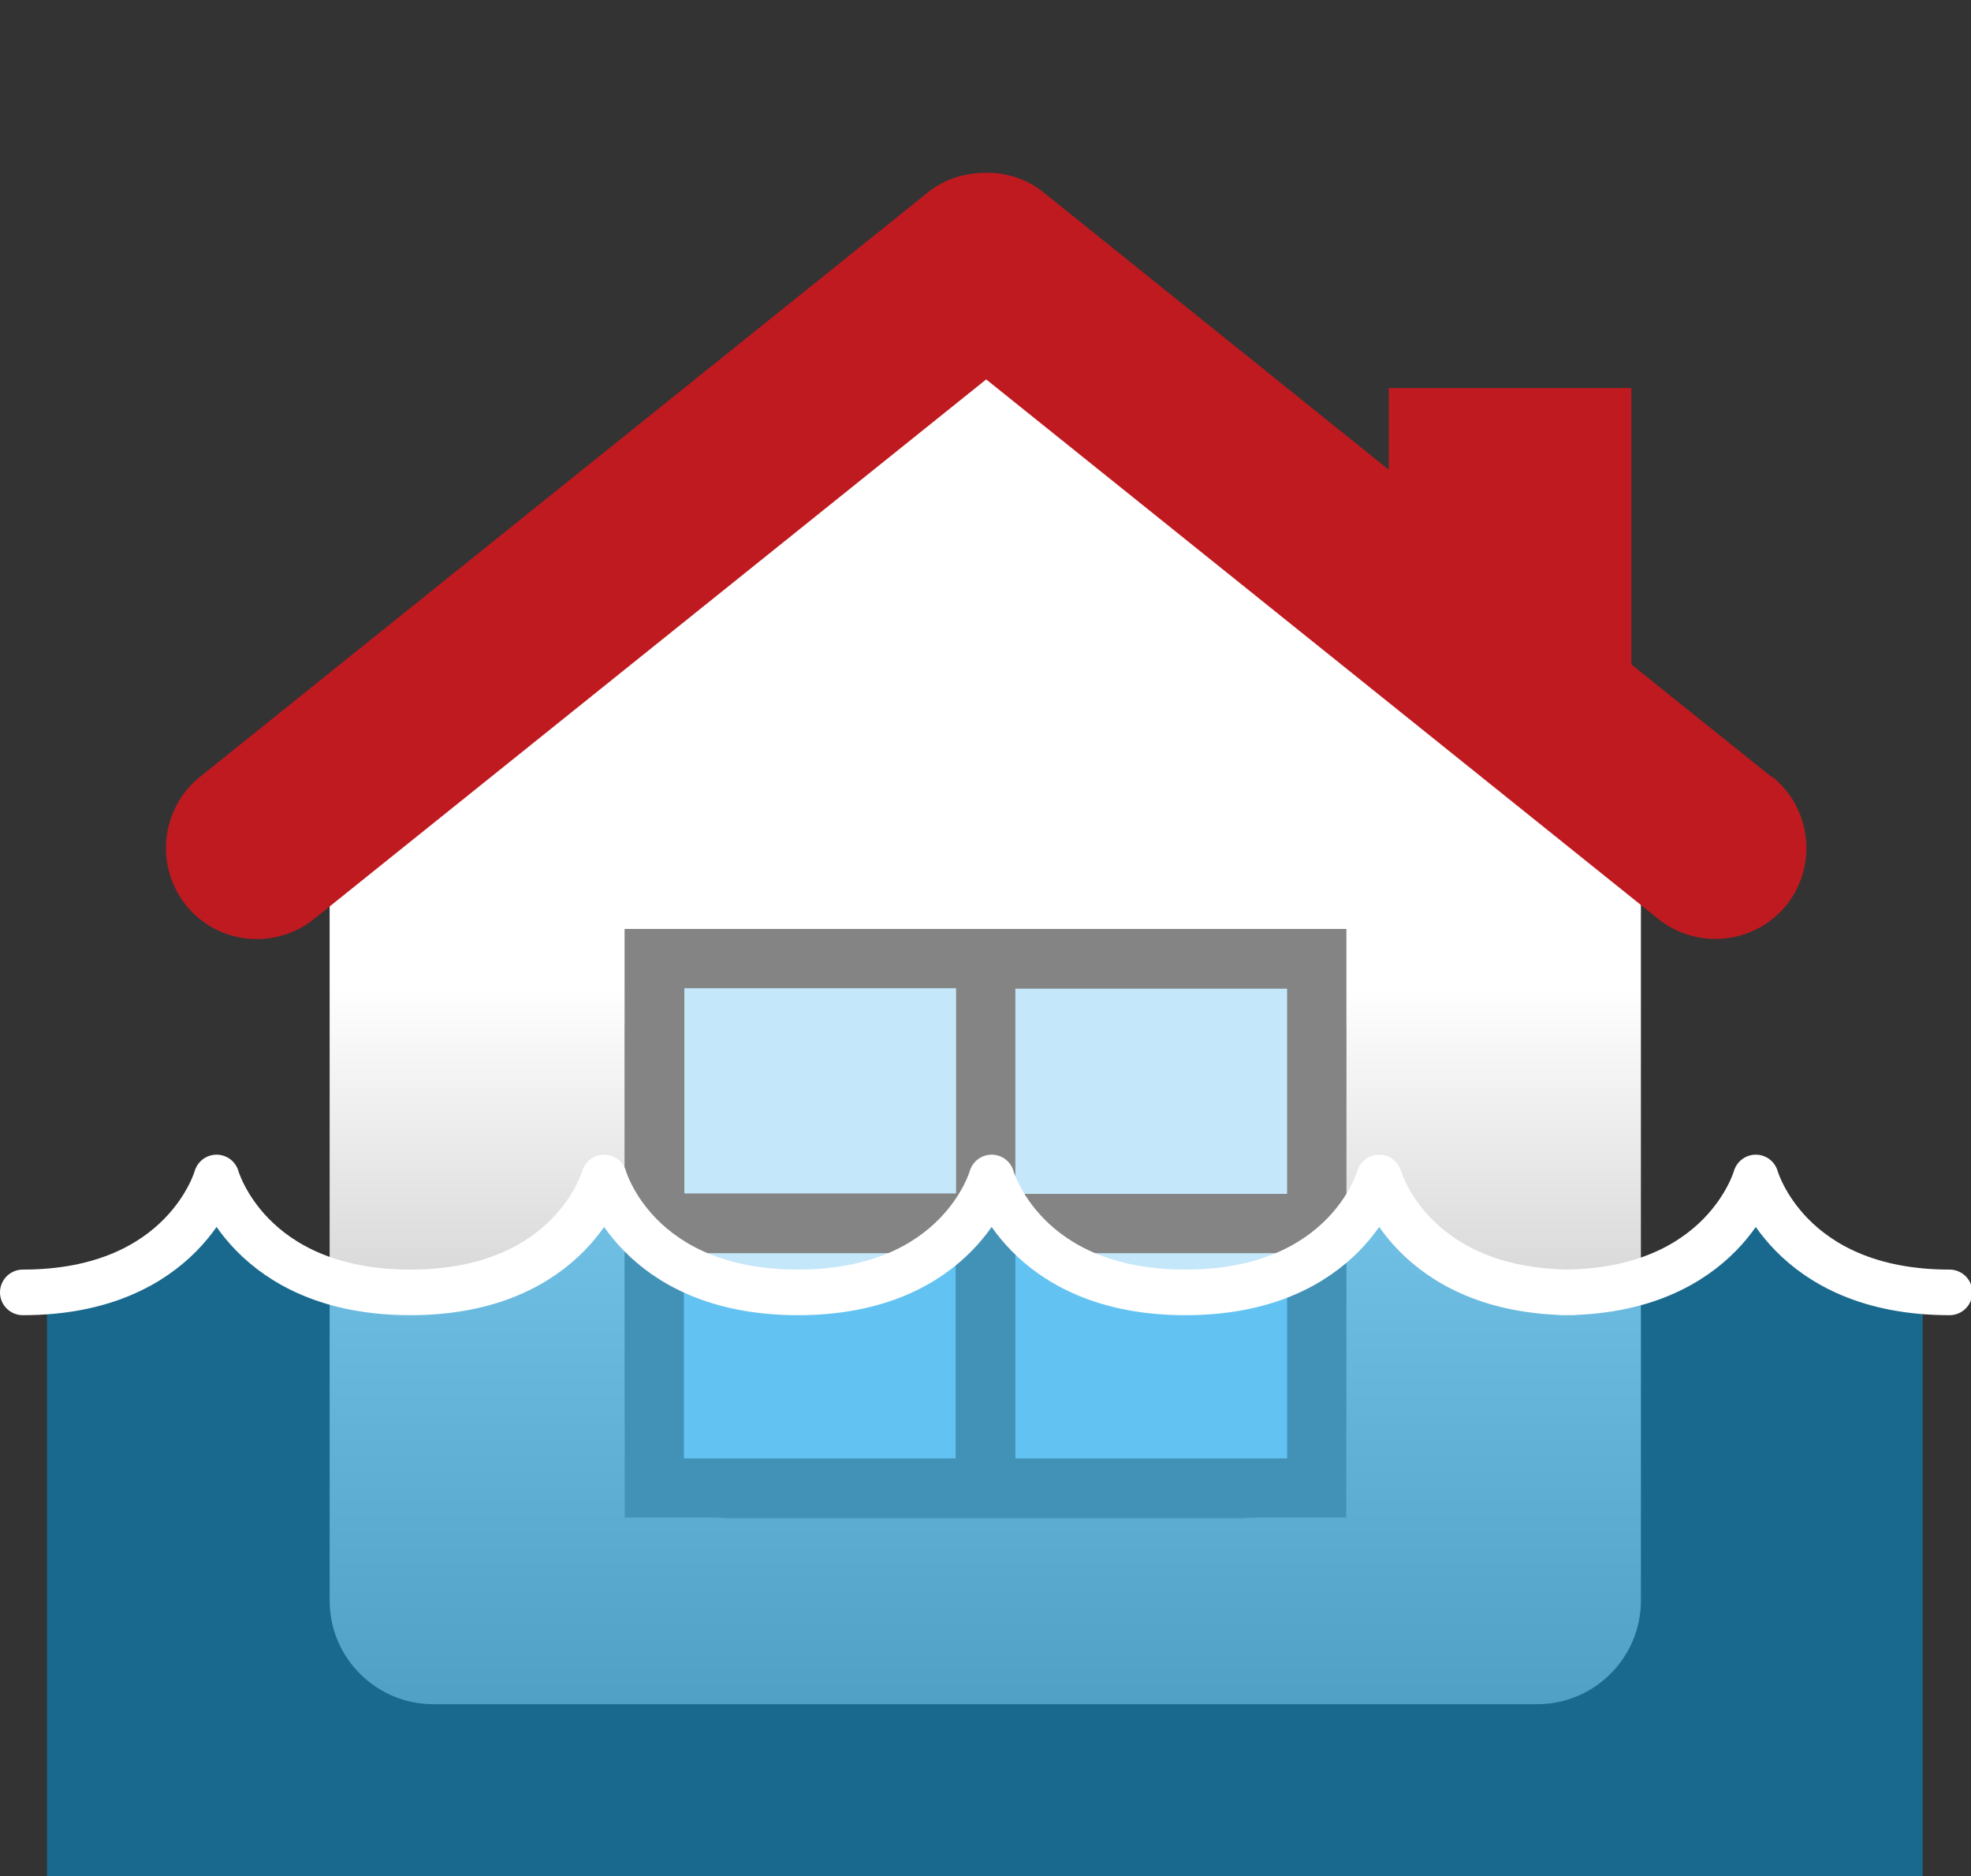<?xml version="1.0" encoding="UTF-8"?>
<svg id="b" data-name="レイヤー 2" xmlns="http://www.w3.org/2000/svg" xmlns:xlink="http://www.w3.org/1999/xlink" viewBox="0 0 43.23 41.14">
  <rect x="0" y="0" width="43.23" height="41.14" fill="#333333" stroke="none"/>
  <defs>
    <style>
      .e {
        fill: #848484;
      }

      .f {
        fill: url(#d);
      }

      .g, .h {
        fill: none;
      }

      .i {
        fill: #c5e7fa;
      }

      .j {
        fill: #00a0e9;
      }

      .h {
        stroke: #fff;
        stroke-linecap: round;
        stroke-linejoin: round;
      }

      .k {
        opacity: .5;
      }

      .l {
        fill: #bf1a20;
      }
    </style>
    <linearGradient id="d" data-name="名称未設定グラデーション 11" x1="21.62" y1="5.9" x2="21.62" y2="37.36" gradientUnits="userSpaceOnUse">
      <stop offset=".5" stop-color="#fff"/>
      <stop offset="1" stop-color="#a1a1a1"/>
    </linearGradient>
  </defs>
  <g id="c" data-name="レイヤー 2">
    <g>
      <g>
        <rect class="g" x="1.05" width="41.14" height="41.14"/>
        <path class="f" d="M23.41,6.47c-.99-.76-2.61-.76-3.59,0l-10.79,8.31c-.99.76-1.8,2.4-1.8,3.65v16.67c0,1.25,1.02,2.27,2.27,2.27h24.22c1.25,0,2.27-1.02,2.27-2.27v-16.67c0-1.25-.81-2.89-1.8-3.65l-10.79-8.31ZM29.53,31.02c0,1.25-1.02,2.27-2.27,2.27h-11.29c-1.25,0-2.27-1.02-2.27-2.27v-8.38c0-1.25,1.02-2.27,2.27-2.27h11.29c1.25,0,2.27,1.02,2.27,2.27v8.38Z"/>
        <rect class="i" x="13.7" y="20.37" width="15.83" height="12.91"/>
        <g>
          <path class="l" d="M38.86,17.04l-3.08-2.47v-6.06h-5.32v1.79l-7.57-6.08c-.37-.3-.83-.44-1.27-.43-.45,0-.9.13-1.27.43l-15.97,12.82c-.85.69-.99,1.95-.3,2.81.69.86,1.95.99,2.81.3l14.74-11.83,14.74,11.83c.86.69,2.12.55,2.81-.3.69-.86.55-2.12-.3-2.81Z"/>
          <path class="e" d="M13.7,20.37v12.91h15.83v-12.91h-15.83ZM28.23,26.18h-5.96v-4.5h5.96v4.5ZM20.97,21.67v4.5h-5.96v-4.5h5.96ZM15,27.48h5.96v4.5h-5.96v-4.5ZM22.27,31.98v-4.5h5.96v4.5h-5.96Z"/>
        </g>
      </g>
      <g class="k">
        <path class="j" d="M38.49,25.82s-.69,2.45-4.13,2.51c.04,0,.08.01.12.01h-.24s.08-.01.12-.01c-3.43-.06-4.13-2.51-4.13-2.51,0,0-.7,2.52-4.25,2.52s-4.25-2.52-4.25-2.52c0,0-.7,2.52-4.25,2.52s-4.25-2.52-4.25-2.52c0,0-.7,2.52-4.25,2.52s-4.25-2.52-4.25-2.52c0,0-.65,2.22-3.7,2.47v12.85h41.14v-12.85c-3.05-.25-3.7-2.47-3.7-2.47Z"/>
      </g>
      <path class="h" d="M.5,28.34c3.55,0,4.25-2.52,4.25-2.52,0,0,.7,2.52,4.25,2.52s4.25-2.52,4.25-2.52h0s.7,2.52,4.25,2.52,4.25-2.52,4.25-2.52c0,0,.7,2.52,4.25,2.52s4.25-2.52,4.25-2.52c0,0,.7,2.52,4.25,2.52h-.24c3.55,0,4.25-2.52,4.25-2.52,0,0,.7,2.52,4.25,2.52"/>
    </g>
  </g>
</svg>
